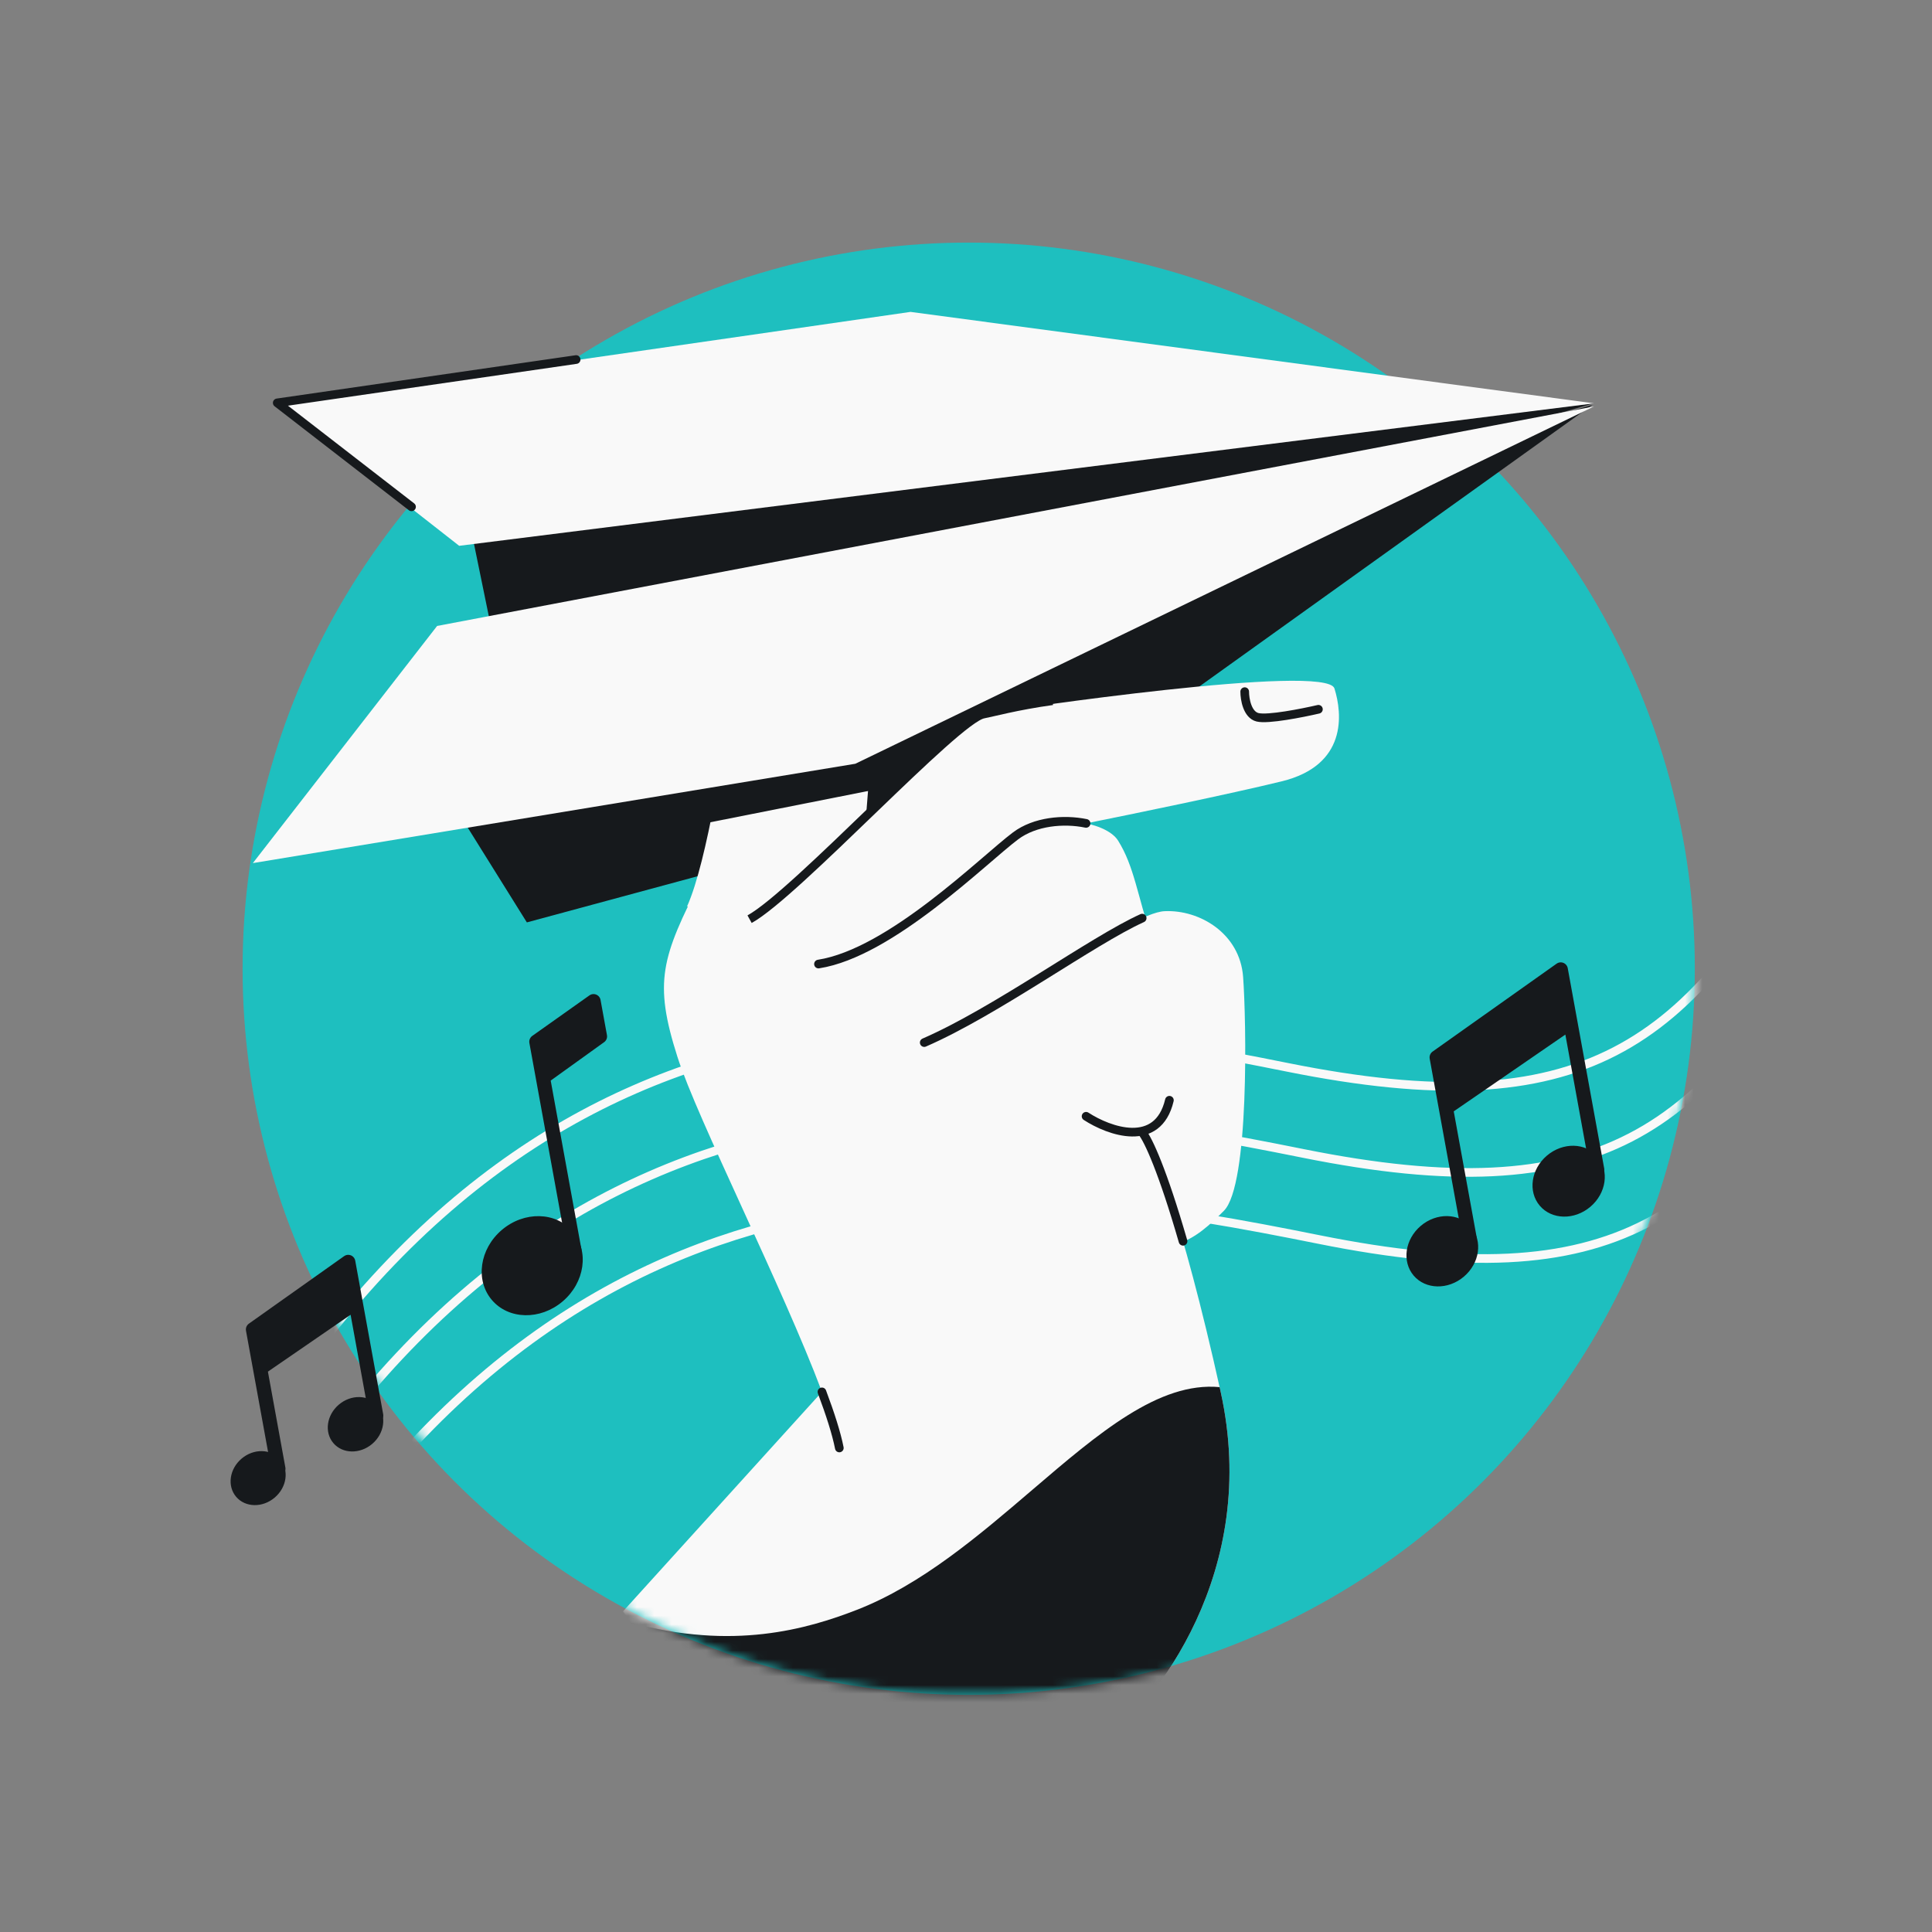<svg width="223" height="223" viewBox="0 0 223 223" fill="none" xmlns="http://www.w3.org/2000/svg">
<rect x="0" y="0" width="223" height="223" fill="#808080" stroke="none"/>
<circle cx="111.812" cy="111.812" r="83.812" fill="#1EBFBF"/>
<mask id="mask0_2676_20721" style="mask-type:alpha" maskUnits="userSpaceOnUse" x="28" y="27" width="168" height="168">
<circle cx="111.812" cy="110.812" r="83.812" fill="#1EBFBF"/>
</mask>
<g mask="url(#mask0_2676_20721)">
<path d="M209.227 94.436C195.152 121.041 182.599 130.027 148.642 123.204C114.686 116.38 64.323 108.208 28.303 167.976" stroke="#F9F9F9" stroke-linecap="round"/>
<path d="M211.036 104.371C196.961 130.977 184.408 139.963 150.451 133.139C116.495 126.315 66.132 118.143 30.112 177.912" stroke="#F9F9F9" stroke-linecap="round"/>
<path d="M212.845 114.306C198.77 140.912 186.217 149.898 152.26 143.074C118.304 136.25 67.941 128.078 31.921 187.847" stroke="#F9F9F9" stroke-linecap="round"/>
</g>
<mask id="mask1_2676_20721" style="mask-type:alpha" maskUnits="userSpaceOnUse" x="15" y="4" width="193" height="192">
<path d="M208 100C208 153.019 163 196.5 110.5 195.5C57.481 195.5 17.781 140.961 16 100C13.5 42.5 58.981 4 112 4C165.019 4 208 46.981 208 100Z" fill="#D9D9D9"/>
</mask>
<g mask="url(#mask1_2676_20721)">
<path d="M60.812 106.467L48.235 86.307L183.804 46.727L124.435 89.266L60.812 106.467Z" fill="#16191C"/>
<path d="M84.485 81.683C83.561 85.752 81.711 99.253 79.307 104.617L98.911 107.576L100.391 88.764C102.055 89.245 103.906 89.845 105.755 90.56C110.341 92.336 120.242 86.615 124.62 83.532C116.543 80.326 99.281 73.693 94.843 72.805C89.294 71.695 85.41 77.614 84.485 81.683Z" fill="#F9F9F9"/>
<path d="M101.131 91.115L80.601 95.184V94.445V83.532L116.297 77.244L123.51 81.128L101.131 91.115Z" fill="#16191C"/>
<path d="M113.523 82.422C110.378 82.977 91.883 103.137 86.52 106.096L105.385 117.378L125.544 94.999C130.476 94.013 141.857 91.67 147.923 90.19C155.506 88.341 154.952 82.422 154.027 79.463C153.102 76.504 116.667 81.868 113.523 82.422Z" fill="#F9F9F9"/>
<path d="M143.67 79.833C143.67 80.696 143.966 82.496 145.149 82.792C146.333 83.088 150.328 82.299 152.177 81.868" stroke="#16191C" stroke-linecap="round"/>
<path d="M58.777 82.607L54.338 60.968L183.989 46.542L58.777 82.607Z" fill="#16191C"/>
<path d="M32 46.556L53 63L184 46.556L105.098 36L32 46.556Z" fill="#F9F9F9"/>
<path d="M47.5 58.5L32 46.5L66.5 41.5" stroke="#16191C" stroke-linecap="round" stroke-linejoin="round"/>
<path d="M129.058 97.034C130.908 99.993 131.278 103.323 132.942 108.316L126.284 117.749L106.679 120.338L94.473 111.275C102.795 109.981 113.523 99.254 117.222 96.479C120.921 93.705 127.601 94.703 129.058 97.034Z" fill="#F9F9F9"/>
<path d="M134.422 105.172C130.353 105.357 116.482 116.084 106.679 120.338C113.399 125.825 124.213 133.987 128.504 139.758C133.867 146.971 138.306 142.717 141.265 139.758C144.224 136.798 143.855 117.748 143.485 112.755C143.115 107.761 138.491 104.987 134.422 105.172Z" fill="#F9F9F9"/>
<path d="M140.895 160.657C145.482 181.371 133.436 196.661 126.839 201.716C97.395 211.481 77.95 195.304 71.909 185.995L94.873 160.657C90.398 148.699 80.48 129.154 78.197 122.002C75.423 113.31 76.347 110.535 80.971 101.473C85.595 92.41 109.824 117.748 115.742 122.002C120.477 125.405 128.442 129.215 131.833 130.695C132.943 132.051 136.309 139.942 140.895 160.657Z" fill="#F9F9F9"/>
<path d="M131.834 130.695C132.553 131.574 134.219 135.196 136.551 143.272M96.878 167.131C96.55 165.458 95.839 163.234 94.874 160.657" stroke="#16191C" stroke-linecap="round"/>
<path fill-rule="evenodd" clip-rule="evenodd" d="M126.839 201.716C133.436 196.661 145.482 181.372 140.895 160.657C140.855 160.473 140.814 160.291 140.774 160.109C133.776 159.455 126.813 165.413 119.156 171.964C112.985 177.243 106.364 182.908 98.912 185.811C93.17 188.047 84.553 190.524 72.798 187.28C79.707 196.697 98.71 211.046 126.839 201.716Z" fill="#16191C"/>
<path d="M125.36 128.846C128.011 130.572 133.645 132.619 134.977 126.996" stroke="#16191C" stroke-linecap="round"/>
<path d="M106.679 120.338C114.942 116.752 126.096 108.567 131.833 105.974" stroke="#16191C" stroke-linecap="round"/>
<path d="M94.473 111.275C102.795 109.981 113.523 99.254 117.222 96.479C119.45 94.808 122.761 94.506 125.359 95.039" stroke="#16191C" stroke-linecap="round"/>
<path d="M86.52 106.096C91.883 103.137 110.378 82.977 113.523 82.422C114.337 82.278 117.387 81.442 121.476 80.881" stroke="#16191C"/>
<path d="M29.185 99.623L50.454 72.25L183.989 46.912L98.727 88.156L29.185 99.623Z" fill="#F9F9F9"/>
</g>
<ellipse cx="166.479" cy="144.425" rx="4.339" ry="3.844" transform="rotate(-40.32 166.479 144.425)" fill="#16191C"/>
<path d="M180.147 111.9L165.829 122.05L166.894 127.903L181.261 118.019L180.147 111.9Z" fill="#16191C"/>
<path d="M169.642 142.996L166.894 127.903M184.35 134.984L181.261 118.019M166.894 127.903L165.829 122.05L180.147 111.9L181.261 118.019M166.894 127.903L181.261 118.019" stroke="#16191C" stroke-width="1.643" stroke-linecap="round" stroke-linejoin="round"/>
<ellipse cx="181.061" cy="136.338" rx="4.373" ry="3.874" transform="rotate(-40.32 181.061 136.338)" fill="#16191C"/>
<ellipse cx="29.795" cy="170.611" rx="3.331" ry="2.951" transform="rotate(-40.32 29.795 170.611)" fill="#16191C"/>
<path d="M40.194 145.66L29.202 153.453L30.02 157.945L41.049 150.358L40.194 145.66Z" fill="#16191C"/>
<path d="M32.13 169.531L30.02 157.945M43.42 163.381L41.049 150.358M30.02 157.945L29.202 153.453L40.194 145.66L41.049 150.358M30.02 157.945L41.049 150.358" stroke="#16191C" stroke-width="1.643" stroke-linecap="round" stroke-linejoin="round"/>
<ellipse cx="41.036" cy="164.395" rx="3.357" ry="2.974" transform="rotate(-40.32 41.036 164.395)" fill="#16191C"/>
<ellipse cx="61.431" cy="146.091" rx="6.113" ry="5.416" transform="rotate(-40.32 61.431 146.091)" fill="#16191C"/>
<path d="M61.912 120.238L62.663 124.362L69.249 119.626L68.509 115.562L61.912 120.238Z" fill="#16191C"/>
<path d="M66.29 144.285L63.413 128.485L62.663 124.362M62.663 124.362L61.912 120.238L68.509 115.562L69.249 119.626L62.663 124.362Z" stroke="#16191C" stroke-width="1.643" stroke-linecap="round" stroke-linejoin="round"/>
</svg>
